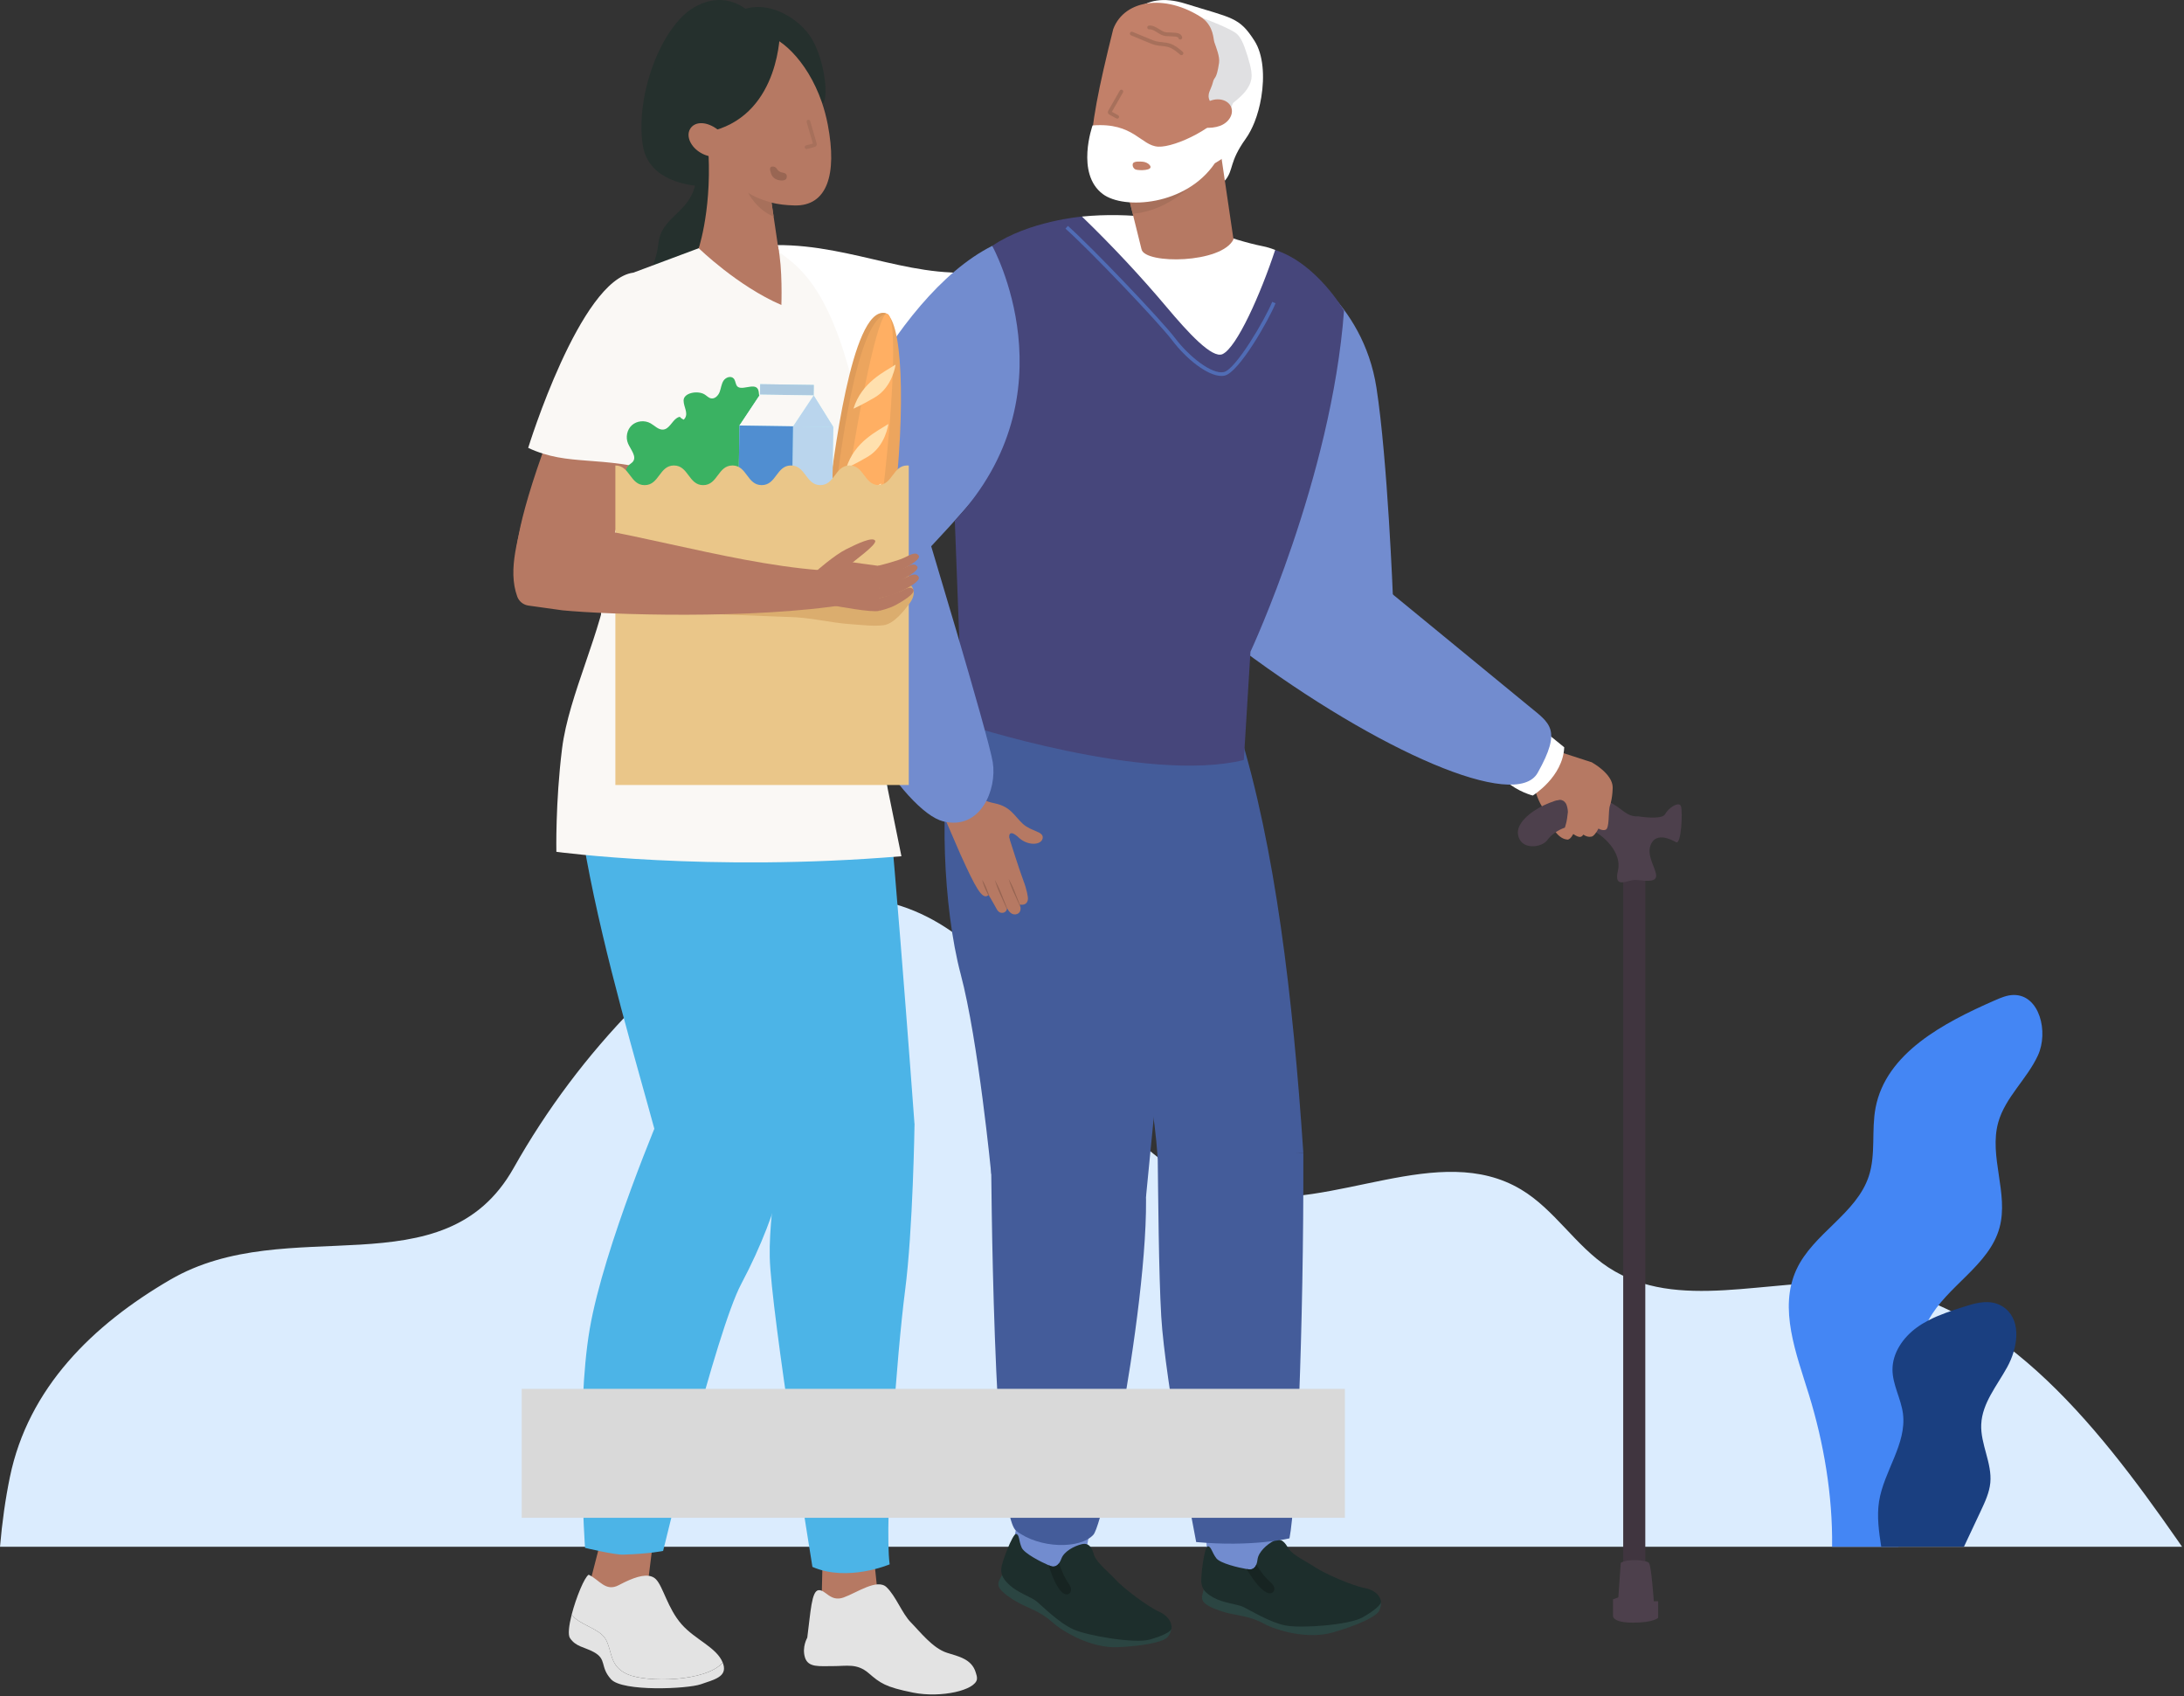 <svg width="1101" height="855" viewBox="0 0 1101 855" fill="none" xmlns="http://www.w3.org/2000/svg">
<rect x="0" y="0" width="1101" height="855" fill="#333333" stroke="none"/>
<g clip-path="url(#clip0_221_4129)">
<path d="M1100.02 779.59C1099.26 778.5 1098.51 777.41 1097.76 776.33C1056.36 716.9 1005.17 651.65 932.9 646.81C891.5 644.04 845.56 661.53 810.84 638.81C794.29 627.98 783.68 609.56 766.68 599.46C725.38 574.93 672.76 610.2 625.36 602.36C548.53 589.66 525.67 476.51 450.66 455.57C403.1 442.3 354.19 472.44 319.67 507.74C296.01 531.93 275.53 559.23 258.93 588.71C223.67 651.31 145.4 610.31 85.83 644.99C46.93 667.64 14.25 699.4 4.97 744.55C2.71 755.55 1.05 767.3 0.01 779.59H1100.03" fill="#DBECFE"/>
<path d="M1007.37 565.66C1002.54 582.84 1012.7 601.55 1008 618.77C1002.77 637.9 981.47 648.1 972.13 665.51C971.82 666.08 971.52 666.67 971.24 667.27C962.88 684.86 968.66 705.52 968.32 725C968.05 740.66 963.71 755.93 959.41 770.99C958.6 773.83 957.8 776.7 957.01 779.6H923.6C923.92 753.69 919.39 727.14 911.91 702.92C905.52 682.22 896.54 659.53 905.63 639.86C914.03 621.68 935.87 611.81 942.11 592.79C945.73 581.78 943.34 569.69 945.52 558.3C950.81 530.74 979.8 515.53 1005.51 504.25C1008.57 502.91 1011.75 501.53 1015.09 501.49C1028.19 501.28 1032.84 520.1 1027.34 531.99C1021.84 543.89 1010.92 553.05 1007.37 565.66Z" fill="#4486F4"/>
<path d="M998.78 717.86C998.33 727.85 1004.3 737.39 1003.36 747.33C1002.88 752.28 1000.74 756.87 998.64 761.36C995.78 767.43 992.92 773.51 990.07 779.58H948.36C947.2 772.01 946.09 764.31 947.27 756.76C949.68 741.5 961.28 727.79 959.32 712.48C958.34 704.93 954.08 697.96 954.04 690.36C954.01 681.86 959.41 674.1 966.29 669.1C968.15 667.74 970.11 666.56 972.15 665.5C977.61 662.65 983.58 660.71 989.47 658.8C994.92 657.03 1000.81 655.26 1006.28 656.98C1008.03 657.52 1009.66 658.42 1011.07 659.59C1019.25 666.44 1017.02 679.7 1011.88 689.05C1006.75 698.4 999.25 707.2 998.79 717.85L998.78 717.86Z" fill="#1A3F80"/>
<path d="M468.88 184.67C476.4 152.21 502.89 138.36 479.42 137.32C443.97 135.75 411.08 116.76 368.1 126.1C353.63 129.24 354.39 174.57 381.58 187.89C403.19 198.48 468.89 184.68 468.89 184.68L468.88 184.67Z" fill="white"/>
<path d="M802.49 384.24L781.28 377.36L770.96 387.05C770.96 387.05 773.7 401.74 777.96 407.37L797.22 402.41L802.49 384.24Z" fill="#B67963"/>
<path d="M778.55 394.67C778.32 398.77 776.91 403.58 779.49 408.03C782.07 412.48 786.29 415.3 786.29 415.3L796.25 410.85L801.88 403.58L795.78 392.79L790.04 389.51L778.55 394.67Z" fill="#B67963"/>
<path d="M784.06 419.17C785.7 421.51 788.48 423.47 790.61 423.04L792.27 419.17L789.41 415.31L787.21 414.88L784.06 419.16V419.17Z" fill="#B67963"/>
<path d="M829.43 435.14H818.29V797.15H829.43V435.14Z" fill="#40353F"/>
<path d="M825.91 411.44C817.3 412.05 816.74 402.46 799.63 401.47C782.52 400.48 764.14 411.69 765.23 420.32C766.33 428.95 777.43 427.22 780.05 423.42C782.67 419.61 791.01 413.85 799.93 417.18C808.85 420.51 817.73 430.12 815.66 438.7C813.28 448.56 820.61 443.33 824.52 443.5C828.43 443.67 834.74 445.17 834.9 441.5C835.06 437.83 829.48 430.97 832.42 425.22C835.37 419.47 842.32 423.07 844.95 424.48C847.59 425.88 848.3 409.49 847.45 406.51C846.6 403.53 841.05 407.21 839.44 410.33C837.83 413.45 825.91 411.46 825.91 411.46V411.44Z" fill="#4D404C"/>
<path d="M817.07 787.72C820.25 785.52 830.05 786.25 831.27 787.72C832.49 789.19 833.72 807.07 833.72 807.07H835.92V815.4C835.92 815.4 833.72 817.85 823.19 817.85C812.66 817.85 813.15 814.42 813.15 814.42V806.09L815.84 805.11L817.06 787.72H817.07Z" fill="#4D404C"/>
<path d="M802.49 384.24L790.04 389.52L789.92 392.1L792.4 396.2L788.99 394.8L786.74 398.64L784.06 399.25L784.7 403.41C784.7 403.41 787.83 402.02 789.59 405.31C790.07 406.52 790.38 407.9 790.41 409.3C790.17 411.63 789.84 413.9 789.41 415.33C788.22 419.34 787.47 421.8 789.89 422.97C790.94 423.48 792.07 422.25 793.12 420.36C794.62 421.44 796.19 422.11 796.95 421.73C797.4 421.61 797.82 421.25 798.22 420.67C799.43 421.53 800.85 421.96 802.15 421.7C803.16 421.69 804.62 419.95 805.86 417.58C806.89 418.38 808.67 418.54 809.2 418.29V418.27C811.59 418.05 810.61 408.9 811.6 406.04C813.01 401.94 812.99 396.8 812.99 396.8C812.9 389.89 802.48 384.25 802.48 384.25L802.49 384.24ZM793.82 398.54L794.12 398.69L793.87 398.85L793.83 398.53L793.82 398.54Z" fill="#B67963"/>
<path d="M759.11 393.69C765.36 399.19 772.71 400.96 772.71 400.96C772.71 400.96 787.9 391.63 788.56 376.65L774.96 365.59L762.57 376.31L759.11 393.69Z" fill="white"/>
<path d="M608.66 784.54L607.58 768.3L632.35 758.13L644.2 760.29L645.17 781.37L637.1 799.41L617.52 796.5L608.66 784.54Z" fill="#728CCF"/>
<path d="M606.81 799.47C607.07 802.77 605.19 804.16 606.34 806.77C607.49 809.38 614.1 811.76 618.75 812.96C623.4 814.15 630.17 814.55 636.99 818.27C643.81 821.99 659.49 826.36 671.86 822.8C684.23 819.24 693.93 814.84 695.35 811.72C696.76 808.6 696.17 806.36 694.87 805.64C693.57 804.91 633.39 802.79 633.39 802.79L606.8 799.48L606.81 799.47Z" fill="#2B4542"/>
<path d="M696.17 807.61C695.94 808.77 693.66 811.33 686.92 815.18C680.17 819.03 656.06 820.82 648.06 819.27C640.06 817.72 630.04 811.45 626.81 809.94C623.58 808.43 616.81 808.03 611.72 805.21C606.63 802.39 606.05 800.26 605.63 797.59C605.22 794.92 607.11 779.42 608.87 779.39C610.63 779.36 610.86 782.35 613.17 785.39C615.13 787.97 624.5 790.17 628.45 790.82C629.17 790.93 629.7 791 629.98 791.01C631.36 791.05 632.62 790.38 633.36 788.53C633.63 787.86 633.83 787.03 633.94 786.03C634.38 782.27 638.63 778.4 642.22 776.56C645.81 774.73 648.01 777.67 649.54 780.55C652.33 784.24 658.47 786.9 663.07 789.97C667.66 793.04 681.31 799.12 688.14 800.45C694.98 801.78 696.39 806.44 696.17 807.61Z" fill="#1D2E2C"/>
<path d="M640.26 803.08C636.61 803.03 631.71 796.32 628.45 790.83C629.17 790.94 629.7 791.01 629.98 791.02C631.36 791.06 632.62 790.39 633.36 788.54C635.33 792.08 638.36 795.69 640.55 797.56C643.78 800.31 642.25 803.11 640.26 803.09V803.08Z" fill="#172422"/>
<path d="M510.87 778.12L513.65 762.08L540.13 758.04L551.14 762.94L547.11 783.65L535.01 799.27L516.66 791.83L510.87 778.12Z" fill="#728CCF"/>
<path d="M505.55 792.19C505.02 795.46 502.87 796.37 503.37 799.17C503.87 801.97 509.73 805.85 513.98 808.11C518.22 810.37 524.7 812.35 530.46 817.58C536.21 822.8 550.42 830.75 563.28 830.21C576.14 829.66 586.61 827.68 588.72 824.99C590.83 822.3 590.78 819.98 589.69 818.96C588.6 817.95 530.62 801.68 530.62 801.68L505.56 792.19H505.55Z" fill="#2B4542"/>
<path d="M590.47 821.18C589.98 822.25 587.15 824.21 579.69 826.35C572.23 828.5 548.37 824.55 540.96 821.16C533.55 817.77 525.29 809.31 522.51 807.08C519.73 804.85 513.25 802.86 508.96 798.92C504.68 794.98 504.61 792.77 504.83 790.08C505.06 787.39 510.56 772.77 512.27 773.16C513.99 773.54 513.51 776.5 515.04 780.01C516.33 782.98 524.92 787.32 528.61 788.9C529.28 789.18 529.78 789.37 530.06 789.45C531.39 789.81 532.77 789.46 533.93 787.83C534.35 787.24 534.74 786.48 535.09 785.54C536.4 781.98 541.44 779.23 545.37 778.29C549.29 777.35 550.73 780.73 551.54 783.9C553.38 788.14 558.72 792.18 562.46 796.24C566.2 800.31 578.03 809.44 584.35 812.34C590.69 815.25 590.95 820.11 590.47 821.19V821.18Z" fill="#1D2E2C"/>
<path d="M537.21 803.58C533.67 802.67 530.49 795 528.62 788.89C529.29 789.17 529.79 789.36 530.07 789.44C531.4 789.8 532.78 789.45 533.94 787.82C535.02 791.72 537.11 795.95 538.8 798.28C541.29 801.72 539.14 804.07 537.22 803.58H537.21Z" fill="#172422"/>
<path d="M657.04 581.18L583.64 583.82C582.78 572.26 581.61 561.8 579.72 553.68C574.09 529.51 572.52 507.33 560.33 475.11C548.14 442.88 541.88 365.99 541.88 365.99L624.51 367.94C642.92 427.22 651.79 502.46 657.05 581.19L657.04 581.18Z" fill="#445C9A"/>
<path d="M579.45 415.54C591.84 489.27 583.6 539.8 577.73 603.15L499.72 591.68C499.72 591.68 493.17 524.29 484.3 490.98C475.43 457.66 473.26 401.36 480.54 375.24C493.04 330.37 577.32 358.95 577.32 358.95L579.45 415.55V415.54Z" fill="#445C9A"/>
<path d="M575.13 581.24C586.47 615.46 557.78 766.33 551.17 773.57C544.56 780.81 524.1 780.67 512.29 771.56C500.48 762.44 499.65 583.02 499.65 583.02L531.16 554.01L575.13 581.24Z" fill="#445C9A"/>
<path d="M651.44 132.43C627.18 215.75 619.74 297.39 634.7 323.34L702.23 301.45C702.23 301.45 699.54 231.86 693.9 195.42C687.03 151.06 651.45 132.43 651.45 132.43H651.44Z" fill="#728CCF"/>
<path d="M625.68 327.15C695.35 379.11 764.3 408.89 775.17 389.52C787.6 367.36 781.3 364.64 770.46 355.67C759.62 346.71 674.51 276.95 674.51 276.95L625.68 327.15Z" fill="#728CCF"/>
<path d="M657.04 581.18C657.3 669.53 653.38 758.96 650.05 775.35C650.05 775.35 631.14 779.84 603.02 777.22C603.02 777.22 587.35 696.56 585.41 663.55C584.12 641.62 583.88 602.69 583.59 579.77L657.03 581.18H657.04Z" fill="#445C9A"/>
<path d="M500.2 123.92C448.56 149.95 408.64 243.46 405.42 272.86L461.47 283.67C461.47 283.67 511.25 232.94 529.04 200.46C546.84 167.97 500.2 123.93 500.2 123.93V123.92Z" fill="#728CCF"/>
<path d="M500.2 123.92C500.2 123.92 541.48 198.24 481.34 262.38L485.21 364.68C485.21 364.68 577.87 395.18 627.04 383.05L630.39 328.49C630.39 328.49 671.25 240.99 677.55 156.57C677.55 156.57 663.86 132.77 642.84 125.98L586.71 127.98L545.44 109.16C545.44 109.16 518.64 111.34 500.19 123.93L500.2 123.92Z" fill="#46467B"/>
<path d="M642.84 125.98C635.47 148.3 623.54 175.08 616.33 178.47C611.08 180.94 598.82 167.49 588.28 154.96C574.85 139.01 560.43 123.63 545.45 109.15C569.4 106.79 593.45 110.27 610.82 116.52C619 119.47 628.42 122.47 636.74 124.13C638.65 124.51 640.69 125.13 642.84 125.97V125.98Z" fill="white"/>
<path d="M560.49 28.49L575.75 41.06L595.13 72.32C595.13 72.32 613.36 96.19 617.71 90.79C622.07 85.4 619.45 81.86 628.03 69.87C629.69 67.54 631.18 64.7 632.43 61.57C633.94 57.73 635.11 53.45 635.83 49.06C637.59 38.56 636.83 27.47 632.43 20.6C624.68 8.5 621.44 9.29 597.57 1.83C575.49 -5.07 565.2 8.64 560.49 28.49Z" fill="white"/>
<path d="M621.83 120.63L614.49 70.84L590.34 77.2L566.15 88.1L575.49 125.73L621.83 120.63Z" fill="#B67963"/>
<path d="M561.17 14.76C566.93 -0.8 589.09 -3.53 608.34 10.59L608.66 10.67L608.73 10.87C611.52 12.96 614.22 15.41 616.74 18.25C628.14 31.09 623.15 42.52 616.2 52.07L616.04 74.12C607.42 91.05 585.41 106.01 566.18 100.55C544.61 94.44 546.71 72.75 561.18 14.77L561.17 14.76Z" fill="#C28069"/>
<path d="M612.15 21.17C613.17 24.18 615.02 28.56 614.55 31.71C613.23 40.59 612.19 38.35 611.46 41.44C610.54 45.34 608.14 47.28 609.9 50.88C610.95 53.03 620.99 58.09 619.41 59.88C618.41 61.02 621.11 52.33 621.73 51.83C625.82 48.5 630.21 44.66 630.88 39.43C631.17 37.14 630.7 34.83 630.14 32.59C629.39 29.61 628.48 26.67 627.41 23.78C626.5 21.34 625.43 18.86 623.52 17.08C621.05 14.78 608.8 9.88 606.31 9.16C611.92 13.76 611.57 19.41 612.16 21.16L612.15 21.17Z" fill="#E0E0E2"/>
<path d="M598.77 94.97C591.05 102.1 580.77 107 571.02 107.72L569.56 101.85L569.45 98.55L598.77 94.97Z" fill="#A7705B"/>
<path d="M619.69 53.05C614.7 63.72 592.64 74.37 583.88 73.92C575.12 73.47 571.51 61.56 550.78 63.23C550.78 63.23 542.15 87.45 555.92 97.79C566.6 105.81 597.9 103.66 612.41 82.3L618.63 78.41L619.7 53.06L619.69 53.05Z" fill="white"/>
<path d="M571.08 82.52C570.75 83.65 571.39 84.98 572.47 85.43C573.88 86.02 581.96 86.14 579.58 83.2C578.76 82.19 577.34 81.62 576.09 81.51C574.9 81.41 571.49 81.12 571.08 82.52Z" fill="#C28069"/>
<path d="M601.88 61.36C603.17 64.87 610.54 65.08 614.99 63.45C619.44 61.82 622 57.65 620.71 54.14C619.42 50.63 614.78 49.09 610.33 50.72C605.88 52.35 600.59 57.85 601.88 61.36Z" fill="#C28069"/>
<path d="M563.21 59.79C563.06 59.79 562.91 59.75 562.77 59.68L559.42 57.86C559.2 57.74 558.69 57.46 558.54 56.85C558.41 56.3 558.67 55.84 558.78 55.65L564.51 45.66C564.76 45.21 565.33 45.06 565.78 45.32C566.23 45.58 566.38 46.14 566.12 46.59L560.52 56.35L563.65 58.06C564.1 58.31 564.27 58.87 564.02 59.32C563.85 59.63 563.53 59.81 563.2 59.8L563.21 59.79Z" fill="#A7705B"/>
<path d="M595.59 27.8C595.37 27.8 595.15 27.72 594.96 27.57C593.27 26.12 591.35 24.48 589.16 23.78C588.04 23.42 586.85 23.3 585.6 23.17C584.52 23.06 583.41 22.94 582.31 22.67C581.18 22.39 580.12 21.95 579.09 21.52L570.19 17.83C569.7 17.63 569.47 17.06 569.67 16.57C569.87 16.08 570.44 15.85 570.93 16.05L579.83 19.74C580.79 20.14 581.79 20.55 582.78 20.8C583.75 21.04 584.74 21.14 585.8 21.25C587.1 21.38 588.44 21.52 589.75 21.94C592.31 22.76 594.39 24.53 596.22 26.1C596.62 26.44 596.67 27.05 596.33 27.45C596.14 27.67 595.87 27.79 595.6 27.79L595.59 27.8Z" fill="#A7705B"/>
<path d="M594.99 19.92C594.54 19.92 594.14 19.6 594.05 19.15C593.91 18.46 592.2 18.39 590.95 18.34C590.47 18.32 590.01 18.3 589.61 18.26C589.32 18.23 589.04 18.23 588.75 18.23C588.4 18.23 588.06 18.23 587.73 18.2C586.07 18.03 584.69 17.17 583.36 16.33C582.01 15.48 580.74 14.67 579.4 14.79C578.87 14.83 578.41 14.44 578.37 13.91C578.33 13.38 578.72 12.92 579.25 12.88C581.23 12.73 582.83 13.74 584.39 14.71C585.59 15.46 586.72 16.18 587.93 16.3C588.2 16.33 588.48 16.33 588.76 16.32C589.12 16.32 589.48 16.32 589.83 16.36C590.19 16.4 590.61 16.41 591.04 16.43C592.93 16.51 595.52 16.61 595.95 18.78C596.05 19.3 595.72 19.81 595.2 19.91C595.14 19.92 595.07 19.93 595.01 19.93L594.99 19.92Z" fill="#A7705B"/>
<path d="M621.83 120.63C615.83 132.88 577.35 133.22 575.49 125.73L590.46 116.92L621.82 120.63H621.83Z" fill="#B67963"/>
<path d="M615.74 189.48C608.68 189.48 597.96 180.81 591.01 171.64C584.05 162.45 549.31 126.07 537.13 115.23L538.35 113.86C550.58 124.74 585.48 161.29 592.48 170.53C599.52 179.82 611.04 188.87 616.98 187.52C622.97 186.16 637.67 161.16 641.34 152.15L643.04 152.84C639.51 161.52 624.62 187.66 617.39 189.31C616.87 189.43 616.32 189.48 615.75 189.48H615.74Z" fill="#506CB5"/>
<path d="M489.38 392.11C494.08 400.59 492.92 403.16 501.28 404.85C509.64 406.54 511.36 411.36 515.68 415.27C520 419.18 526.27 418.99 525.63 422.51C524.99 426.03 518.15 426.47 513.56 422.16C508.97 417.86 508.27 420.74 509.02 423.27L484.37 431.07L471.43 401.15L489.37 392.1L489.38 392.11Z" fill="#B67963"/>
<path d="M484.37 431.07L490.67 420.89L503.5 418.95L508.86 422.59C508.86 422.59 514.14 439.27 515.88 443.75C517.61 448.22 518.32 452.19 518.2 453.18C517.83 456.6 514.62 456.03 514.09 455.9C514.04 455.9 514.02 455.89 514.02 455.89C514.22 456.27 514.39 456.79 514.46 457.37C514.64 458.79 514.19 460.49 512.08 460.85C509.73 461.24 508.27 458.87 507.76 457.85C507.76 457.84 507.76 457.83 507.75 457.82C507.64 457.59 507.58 457.44 507.56 457.4C507.62 457.67 507.63 457.92 507.59 458.16C507.34 460.21 504.07 461.19 502.53 458.33C501.36 456.16 499.86 453.59 499.02 452.15C498.62 451.47 498.37 451.05 498.37 451.05C498.31 451.11 498.25 451.17 498.18 451.22C495.13 453.88 491.53 446.77 484.55 431.43C484.5 431.32 484.45 431.21 484.39 431.09L484.37 431.07Z" fill="#B67963"/>
<path d="M501.56 443.72C501.56 443.72 501.56 443.68 501.58 443.68C501.6 443.68 501.61 443.68 501.62 443.69C502.43 445.11 503.11 446.59 503.8 448.06C504.47 449.53 505.03 451.06 505.64 452.56C506.35 454.3 507.05 456.06 507.73 457.82C507.62 457.59 507.56 457.44 507.54 457.4C507.6 457.67 507.61 457.92 507.57 458.16C506.75 456.37 505.94 454.57 505.14 452.77C504.47 451.29 503.77 449.83 503.18 448.31C502.61 446.79 502.01 445.29 501.56 443.72Z" fill="#966452"/>
<path d="M508.51 443.19C508.51 443.19 508.51 443.15 508.54 443.15C508.55 443.15 508.57 443.15 508.58 443.16C509.32 444.43 509.94 445.75 510.56 447.07C511.18 448.39 511.67 449.76 512.21 451.12C512.84 452.71 513.48 454.3 514.1 455.9C514.05 455.9 514.03 455.89 514.03 455.89C514.23 456.27 514.4 456.79 514.47 457.37C513.55 455.36 512.63 453.35 511.73 451.33C511.13 450.01 510.49 448.69 509.97 447.33C509.46 445.97 508.93 444.61 508.54 443.19H508.51Z" fill="#966452"/>
<path d="M495.17 443.56C495.17 443.56 495.2 443.56 495.21 443.57C495.82 444.54 496.32 445.54 496.8 446.55C497.28 447.57 497.65 448.63 498.05 449.68C498.37 450.49 498.69 451.31 499 452.13C498.6 451.45 498.35 451.03 498.35 451.03C498.29 451.09 498.23 451.15 498.16 451.2C497.95 450.76 497.76 450.33 497.56 449.89C497.09 448.87 496.58 447.87 496.19 446.82C495.79 445.76 495.42 444.7 495.15 443.6C495.15 443.58 495.15 443.56 495.17 443.56Z" fill="#966452"/>
<path d="M405.41 272.86C415.06 350.77 456.67 409.26 475.45 413.97C494.23 418.68 502.68 398.04 500.48 384.24C498.28 370.45 465.15 261.11 465.15 261.11L405.41 272.86Z" fill="#728CCF"/>
<path d="M346.73 101.53C345.02 103.94 342.87 106 340.75 108.05C337.49 111.2 334.13 114.53 332.74 118.84C332.02 121.06 331.86 123.43 331.46 125.73C330.5 131.16 328.13 136.22 326.66 141.54C325.19 146.85 324.72 152.82 327.39 157.64C329.7 161.81 334.11 164.53 338.74 165.69C343.37 166.85 348.23 166.63 352.97 166.08C362.62 164.96 373.1 161.84 378.1 153.51C380.94 148.78 381.56 143.05 381.51 137.54C381.39 123.04 377.05 108.6 369.16 96.43C367.37 93.67 365.35 90.97 362.63 89.1C359.91 87.23 353.76 84.31 351.43 87.68C350.37 89.21 350.7 92.49 350.19 94.29C349.46 96.88 348.29 99.34 346.74 101.53H346.73Z" fill="#25302D"/>
<path d="M378.03 6.38C378.03 6.38 366.9 -5.83 350.19 3.53C333.48 12.89 320.22 47.88 324.01 73.02C327.8 98.16 365.47 93.9 365.47 93.9L387.02 69.1L378.03 6.39V6.38Z" fill="#25302D"/>
<path d="M370.25 7.11C384.13 -2.23 402.82 8.32 409.48 19.96C416.14 31.6 417.79 50.54 414.64 52.14C414.64 52.14 409.63 39.32 403.83 32.82C399.13 27.55 391.72 21.13 384.39 22.58L370.25 7.11Z" fill="#25302D"/>
<path d="M351.56 127.27L393.19 130.74L390.65 113.56L387.68 93.6C386.89 90.72 385.42 89.03 384.27 87.48C383.38 86.31 382.67 85.22 382.56 83.74L379.48 80.07L370.75 69.68L357.18 77.47C358.66 108.06 351.57 127.27 351.57 127.27H351.56Z" fill="#B67963"/>
<path d="M365.97 83.87L383.53 98C382.17 93.03 381.2 88.54 380.96 85.21L377.93 81.6L365.97 83.87Z" fill="#231F20"/>
<path d="M359.2 80.9C373.09 96.61 382.9 103.17 400.6 103.55C416.88 103.9 422.15 88.12 417.31 62.86C416.54 58.84 415.51 55.03 414.28 51.47C406.84 29.9 392.06 17.15 383.28 17.2C382.76 17.19 382.25 17.24 381.77 17.34L350.9 34.95C350.9 34.95 345.3 65.19 359.2 80.91V80.9Z" fill="#B67963"/>
<path d="M391.14 84.49C391.5 84.82 391.73 85.27 392.04 85.65C392.47 86.18 393.05 86.58 393.69 86.79C394.22 86.96 394.78 87.01 395.3 87.18C395.83 87.35 396.35 87.68 396.54 88.19C396.63 88.44 396.64 88.72 396.64 88.99C396.64 89.32 396.6 89.67 396.45 89.97C396.08 90.73 395.11 90.96 394.27 90.97C392.35 91.01 390.29 90.27 389.26 88.64C388.92 88.11 388.71 87.51 388.54 86.9C388.33 86.14 387.86 84.89 388.54 84.27C389.2 83.66 390.54 83.95 391.13 84.5L391.14 84.49Z" fill="#996653"/>
<path d="M406.37 75.1C406.51 75.13 406.67 75.13 406.82 75.1L410.5 74.12C410.74 74.06 411.31 73.9 411.6 73.34C411.86 72.84 411.71 72.33 411.65 72.11L408.44 61.05C408.3 60.56 407.78 60.27 407.29 60.42C406.8 60.56 406.51 61.08 406.66 61.57L409.8 72.37L406.35 73.29C405.85 73.42 405.56 73.93 405.69 74.43C405.78 74.77 406.05 75.02 406.38 75.1H406.37Z" fill="#A7705B"/>
<path d="M388.95 102.13C388.95 102.13 381.42 100.12 377.19 97.2C377.19 97.2 381.29 105.62 389.99 109.15L388.94 102.12L388.95 102.13Z" fill="#A7705B"/>
<path d="M307.29 355.15V355.17C307.29 355.17 307.29 355.17 307.31 355.17H307.36L307.29 355.16V355.15Z" fill="#253A80"/>
<path d="M296.62 800.79L303 776.03L329.69 773.2L325.04 810.49L307.32 816.08L296.62 800.79Z" fill="#B67963"/>
<path d="M293.93 341.26C272.93 393.52 326.94 550.04 335.67 591.89L397.22 578.99C397.22 578.99 391.86 385.93 388.71 363.58L384.4 322.18L293.93 341.26Z" fill="#4CB4E7"/>
<path d="M347.76 348.85C329.64 402.17 392.1 555.52 403.1 596.83L461.03 566.74C461.03 566.74 447.99 388.11 443.62 365.96L437.06 324.86L347.76 348.85Z" fill="#4CB4E7"/>
<path d="M333.92 559.12C333.92 559.12 304.42 628.15 297.27 669.96C290.12 711.77 294.93 780.15 294.93 780.15C294.93 780.15 309.82 783.7 314.11 783.57C327.62 783.15 334.29 781.7 334.29 781.7C334.29 781.7 360.98 671.03 373.66 647.15C395.19 606.6 397.22 578.98 397.22 578.98L374.74 542.33L333.92 559.1V559.12Z" fill="#4CB4E7"/>
<path d="M414.02 813.95L414.63 788.39L439.99 779.59L443.9 816.96L427.91 826.42L414.02 813.95Z" fill="#B67963"/>
<path d="M461.03 566.74C461.03 566.74 460.25 619.97 456.26 650.55C452.28 681.13 445.7 767.06 448.49 788.46C448.49 788.46 427.27 797.51 409.56 789.74C409.56 789.74 388.69 661.4 388.05 633.73C387.41 606.06 397.23 558.86 397.23 558.86L402.55 536.99L461.04 566.74H461.03Z" fill="#4CB4E7"/>
<path d="M421.72 254.31C421.72 254.31 413.85 300.56 419.38 341.86C419.38 341.86 340.78 352.38 302.56 342.06C302.56 342.06 305.33 263.15 297.57 230.42L319.3 137.42L354.76 124.17L379.92 125.53C380.39 125.7 391.16 125.98 391.63 126.14C399.29 132.33 414.58 139.51 427.21 183.53C427.21 183.53 442.22 227.06 421.72 254.31Z" fill="#FAF8F5"/>
<path d="M307.29 289.57C303.78 317.84 286.73 350.02 283.34 377.36C279.95 404.7 280.48 429.33 280.48 429.33C280.48 429.33 356.66 439.7 454.43 431.56L437.14 346.59L307.3 289.56L307.29 289.57Z" fill="#FAF8F5"/>
<path d="M313.56 149.26C308.88 151.93 304.36 158.11 299.81 166.54C295.05 175.35 290.25 186.63 285.2 198.93C282.42 205.68 279.31 212.64 276.61 219.87C258.55 268.27 260.16 281.62 260.16 281.62L306.36 280.65C306.36 280.65 321.06 229.5 331.28 208.51C331.5 208.06 331.73 207.6 331.94 207.13C335.08 200.49 338.04 192.84 340.14 185.2C344.66 168.69 345.19 152.28 334.96 146.44C330.28 143.77 325.85 142.26 313.57 149.25L313.56 149.26Z" fill="#B67963"/>
<path d="M334.43 238.45C302.53 229.07 286.95 235.39 266.27 225.74C266.27 225.74 292.43 140.84 319.3 137.42C326.26 136.54 340.2 141.32 343.2 148.63C353.91 174.76 334.42 238.45 334.42 238.45H334.43Z" fill="#FAF8F5"/>
<path d="M450.32 258.811C456.939 204.114 454.904 158.878 445.775 157.773C436.647 156.668 423.88 200.113 417.261 254.81C410.642 309.507 412.677 354.743 421.806 355.848C430.935 356.953 443.701 313.507 450.32 258.811Z" fill="#ECA55E"/>
<path d="M420.2 256.09C422.84 234.32 431.53 160.14 447.18 158.12C446.74 157.94 446.27 157.81 445.79 157.75C429.29 155.5 419.98 232.14 417.27 254.53C414.55 276.92 405.25 353.56 421.75 355.82C422.22 355.88 422.68 355.88 423.14 355.82C408.53 349.65 417.57 277.84 420.21 256.09H420.2Z" fill="#DE9B59"/>
<path d="M447.18 158.12C438.24 156.72 407.36 352.62 421.65 353.12C436.19 353.63 458.49 159.9 447.18 158.12Z" fill="#FFAF63"/>
<path d="M451.46 183.77C446.17 187.25 434.33 192.58 430.25 205.99C430.25 205.99 434.74 204 441.05 200.28C450.11 194.95 451.46 183.77 451.46 183.77Z" fill="#FFE0AE"/>
<path d="M447.83 213.71C442.54 217.19 430.7 222.52 426.62 235.93C426.62 235.93 431.11 233.94 437.42 230.22C446.48 224.89 447.83 213.71 447.83 213.71Z" fill="#FFE0AE"/>
<path d="M444.19 243.66C438.9 247.14 427.06 252.47 422.98 265.88C422.98 265.88 427.47 263.89 433.78 260.17C442.84 254.84 444.19 243.66 444.19 243.66Z" fill="#FFE0AE"/>
<path d="M440.56 273.61C435.27 277.09 423.43 282.42 419.35 295.83C419.35 295.83 423.84 293.84 430.15 290.12C439.21 284.79 440.56 273.61 440.56 273.61Z" fill="#FFE0AE"/>
<path d="M436.92 303.55C431.63 307.03 419.79 312.36 415.71 325.77C415.71 325.77 420.2 323.78 426.51 320.06C435.57 314.73 436.92 303.55 436.92 303.55Z" fill="#FFE0AE"/>
<path d="M414.02 296.61C409.58 292.72 405.38 289.2 403.94 285.85C403.39 284.31 402.99 282.7 402.72 280.95C402.6 279.68 402.58 278.35 401.99 277.2C400.82 274.93 397.62 273.74 397.48 271.22C397.42 270.17 397.96 269.2 398.47 268.3C400.19 265.31 401.91 262.33 403.63 259.34C403.19 256.02 397.22 256.97 395.68 253.97C394.9 252.45 395.75 250.55 397.11 249.61C398.47 248.67 400.64 249.37 401.87 248.26C404.83 245.58 404.14 237.38 400.19 236.41C396.91 235.61 392.96 236.52 392.29 233.21C390.9 228.98 401.13 228.45 399.92 224.17C399.59 222.99 398.36 222.17 398.14 220.97C397.62 218.15 402.25 217.71 403.75 215.33C404.88 213.55 403.75 210.9 401.82 209.95C399.89 209 397.54 209.46 395.76 210.58C393.77 210.73 393.13 207.76 393.82 205.9C394.51 204.04 395.72 201.94 394.67 200.2C393.66 198.54 391.25 198.52 389.44 199.11C387.63 199.7 385.83 200.7 383.94 200.36C382.04 200.02 382.98 197.9 382.09 196.17C380.23 192.54 372.95 197.78 371.24 194.08C370.72 192.96 370.66 191.6 369.81 190.72C368.38 189.25 365.79 190.22 364.72 191.9C363.65 193.58 363.5 195.7 362.78 197.57C362.06 199.44 360.3 201.23 358.33 200.76C357.09 200.46 356.19 199.37 355.08 198.73C351.63 196.72 344.54 197.97 344.61 201.93C344.67 205.13 347 208.04 345.34 210.72C345.15 211.02 344.92 211.29 344.65 211.53C343.91 211.19 343.24 210.73 342.71 210.07C342.17 210.17 341.68 210.39 341.23 210.68C338.69 212.31 337.37 216.31 334.26 216.52C331.91 216.68 330.06 214.54 327.97 213.36C324.99 211.68 321.04 212.08 318.56 214.3C316.08 216.52 315.27 220.42 316.62 223.56C317.94 226.62 321.06 230.01 319.12 232.61C318.63 233.26 317.9 233.67 317.28 234.19C313.87 237.07 315.18 243.72 319.48 245.29C320.77 245.76 322.21 245.84 323.35 246.62C324.45 247.39 325.06 248.69 325.98 249.67C326.21 249.91 326.48 250.14 326.78 250.32C327.68 250.87 328.8 251.04 329.49 250.34C331.69 252.39 332.74 255.59 332.19 258.49C332.15 258.68 332.11 258.86 332.07 259.05C331.04 258.54 330.07 258.42 329.14 259.34C327.27 261.18 327.5 264.44 328.94 266.73C330.37 269.02 332.71 270.55 334.98 272.02C331.19 272.46 327.67 275.53 327.6 279.36C327.53 283.19 331.87 286.81 335.35 285.32C333.5 288.11 329.13 290.34 329.8 293.69C330.29 296.13 333.99 296.62 336.43 297.03C338.87 297.44 341.7 296.43 342.54 294.13C343.15 292.42 342.57 290.44 343.15 288.72C343.92 286.42 346.62 285.29 349.06 285.52C351.49 285.74 353.73 287 355.87 288.23C356.32 288.49 356.8 288.78 356.99 289.26C357.43 290.37 356.09 291.23 355.39 292.17C353.86 294.23 355.81 297.47 358.32 298.2C360.83 298.93 363.44 297.98 365.84 297.05C364 298.17 365.53 301.51 367.71 301.68C369.88 301.86 371.67 300.05 372.68 298.15C373.69 296.25 374.31 294.07 375.77 292.5C377.23 290.92 380.02 290.25 381.54 291.86C382.18 292.54 382.46 293.49 382.99 294.27C384.47 296.44 387.61 296.75 390.98 296.6C397.83 297.9 406.74 309.76 412.76 307.8C418.78 305.84 419.01 301.02 414.04 296.67L414.02 296.61Z" fill="#3AB262"/>
<path d="M410.17 199.28L410.24 194.03L383.23 193.63L383.15 198.88L372.78 214.47L371.7 287.7L398.71 288.1L418.98 288.41L420.06 215.17L410.17 199.28Z" fill="#B6ECF2"/>
<path d="M410.249 194.024L383.232 193.623L383.155 198.873L410.172 199.273L410.249 194.024Z" fill="#ADCAE0"/>
<path d="M410.17 199.28L399.8 214.87L409.93 215.02L420.06 215.17L410.17 199.28Z" fill="#BAD5ED"/>
<path d="M399.79 214.862L398.703 288.094L418.971 288.394L420.057 215.162L399.79 214.862Z" fill="#BAD5ED"/>
<path d="M383.15 198.88L372.78 214.47L382.92 214.62L393.05 214.77L399.8 214.87L410.17 199.28L383.15 198.88Z" fill="#FAF8F5"/>
<path d="M372.779 214.464L371.693 287.696L398.71 288.097L399.796 214.865L372.779 214.464Z" fill="#508ED1"/>
<path d="M457.39 234.6C450.08 234.6 450.01 244.32 442.84 244.5C435.66 244.32 435.59 234.6 428.28 234.6C428.21 234.6 428.15 234.6 428.08 234.6C428.01 234.6 427.95 234.6 427.88 234.6V234.62C420.9 234.97 420.76 244.51 413.52 244.51C406.28 244.51 406.14 234.6 398.76 234.6C391.38 234.6 391.38 244.51 384 244.51C376.62 244.51 376.62 234.82 369.48 234.61C369.4 234.61 369.32 234.61 369.24 234.61C361.86 234.61 361.86 244.52 354.48 244.52C347.1 244.52 347.1 234.61 339.73 234.61C332.36 234.61 332.35 244.52 324.98 244.52C317.61 244.52 317.6 234.61 310.22 234.61V395.65H458.13V234.64C457.89 234.62 457.64 234.61 457.39 234.61V234.6Z" fill="#EAC689"/>
<path d="M338.59 308.34C339.34 308.46 340.06 308.31 340.77 308.05C338.84 307.74 336.92 307.44 334.99 307.14L338.59 308.34Z" fill="#DBAD6E"/>
<path d="M458.08 294.18C456.97 293.62 455.68 293.58 454.44 293.59C444.16 293.71 434.12 296.68 423.87 297.57C417.29 298.14 410.66 297.85 404.08 298.38C387.18 299.76 370.82 306.59 353.88 305.79C350.51 305.63 346.97 305.2 343.88 306.54C342.84 306.99 341.82 307.64 340.76 308.03C349.83 309.48 345.51 298.45 354.35 300.96C358.95 302.27 356.44 309.74 361.22 309.64C365.36 309.55 392.48 310.87 396.62 310.93C409.14 311.13 417.7 313.88 429.74 314.67C434.94 315.01 440.16 315.73 445.34 315.13C450.52 314.53 455.75 307.97 458.8 303.75C459.87 302.27 460.65 300.51 460.63 298.69C460.62 296.86 459.69 294.99 458.07 294.16L458.08 294.18Z" fill="#DBAD6E"/>
<path d="M260.74 300.65C261.63 303.1 263.81 304.86 266.39 305.22L283.52 307.61C306.02 309.8 379.44 312.38 427.62 304.54C427.62 304.54 422.54 288.07 413.07 287.35C365.05 283.67 305.37 263.69 275.69 264.12L266.28 251.39C261.28 270.68 255.77 286.96 260.75 300.65H260.74Z" fill="#B67963"/>
<path d="M352.26 125.11C352.26 125.11 371.78 144.18 393.91 153.72C393.91 153.72 394.61 135.2 392.22 124.18L372.03 113.16L355.75 119.52L352.25 125.12L352.26 125.11Z" fill="#B67963"/>
<path d="M393.22 15.42C393.22 15.42 393.53 56.53 359.88 65.82L342.33 64L338.54 37.17L347.38 21.7L359.88 13.2L383.53 9.09L393.22 15.41V15.42Z" fill="#25302D"/>
<path d="M347.86 65.07C345.75 68.77 348.24 74.17 353.41 77.12C358.59 80.07 364.49 79.46 366.6 75.76C368.71 72.06 365.83 67.96 360.88 64.64C355.38 60.96 349.96 61.37 347.85 65.08L347.86 65.07Z" fill="#B67963"/>
<path d="M411.58 287.79C411.58 287.79 420.58 279.82 426.59 276.82C432.6 273.82 439.69 270.54 441.13 272.43C442.57 274.33 429.98 282.97 427.96 285.14L425.15 290.77L409.81 294.93L411.59 287.78L411.58 287.79Z" fill="#B67963"/>
<path d="M420.78 305.32C420.78 305.32 439.76 308.92 443.19 307.87L443.58 285.3L426.45 282.97L417.77 287.32L411.8 292.3L414.53 300.7L420.78 305.33V305.32Z" fill="#B67963"/>
<path d="M442.63 285.17C442.63 285.17 452.4 282.81 456.01 281.01C459.62 279.21 461.82 278.11 463.13 279.99C464.63 282.17 454.96 287.13 451.64 288.64C448.32 290.15 438.92 292.37 438.92 292.37L442.64 285.17H442.63Z" fill="#B67963"/>
<path d="M443.66 290.27C443.66 290.27 451.99 288.12 455.48 286.41C458.97 284.7 461.1 283.64 462.4 285.53C463.9 287.71 454.56 292.44 451.34 293.88C448.13 295.32 439 297.34 439 297.34L443.66 290.26V290.27Z" fill="#B67963"/>
<path d="M444.05 295.03C444.05 295.03 452.5 293.05 456.01 291.37C459.52 289.69 461.66 288.65 463.06 290.67C464.67 293 455.27 297.65 452.03 299.05C448.79 300.45 439.53 302.28 439.53 302.28L444.06 295.02L444.05 295.03Z" fill="#B67963"/>
<path d="M442.05 301.76C442.05 301.76 451 299.5 454.15 297.96C457.3 296.41 459.22 295.46 460.4 297.16C461.76 299.13 454.41 303.39 451.62 304.91C447.95 306.91 443.19 307.86 443.19 307.86L442.06 301.75L442.05 301.76Z" fill="#B67963"/>
<path d="M364.33 837.99C355.79 847.76 325.93 848.07 316.41 843.9C306.89 839.74 308.85 832.09 305.2 825.98C302.05 820.71 291.62 818.79 288.2 813.77C290.44 805.09 294.67 794.86 296.76 793.69C302.19 796.22 305.28 802.48 311.95 798.94C312.23 798.8 312.5 798.65 312.77 798.51C319.09 795.23 324.6 793.32 328.32 794.54C329.21 794.83 330 795.3 330.67 795.98C334.28 799.6 336.57 810.72 343.67 818.74C350.51 826.47 361.31 830.35 364.33 837.98V837.99Z" fill="#E3E3E3"/>
<path d="M353.26 848.91C346.47 851.26 313.81 852.73 308.05 846.39C302.29 840.06 306.13 836.33 299.28 832.64C294.47 830.05 290.31 830.04 287.34 825.63C286.21 823.94 286.83 819.15 288.21 813.77C291.63 818.79 302.06 820.71 305.21 825.98C308.86 832.09 306.89 839.74 316.42 843.9C325.94 848.07 355.81 847.76 364.34 837.99C364.46 838.27 364.56 838.56 364.65 838.86C366.56 845.15 360.06 846.56 353.27 848.91H353.26Z" fill="#E3E3E3"/>
<path d="M492.51 846.26C491.86 851.9 474.42 855.94 460.31 853.11C446.2 850.28 443.76 848.32 437.87 843.27C431.98 838.22 426.74 839.78 419.92 839.75C413.1 839.71 407.42 840.63 405.8 835.39C404.18 830.15 406.96 825.43 406.96 825.43C408.66 812.47 409.11 801.8 412.66 801.48C416.21 801.16 418.56 807.53 425.21 805.18C431.87 802.83 442.16 795.46 446.9 799.95C451.64 804.45 454.73 813.22 459.19 817.72C463.65 822.22 470.15 830.74 477.42 833.04C483.27 834.89 489.85 836.14 491.91 843C492.25 844.12 492.63 845.15 492.5 846.26H492.51Z" fill="#E3E3E3"/>
<rect x="263" y="700" width="415" height="65" fill="#D9D9D9"/>
</g>
<defs>
<clipPath id="clip0_221_4129">
<rect width="1100.02" height="854.03" fill="white"/>
</clipPath>
</defs>
</svg>
